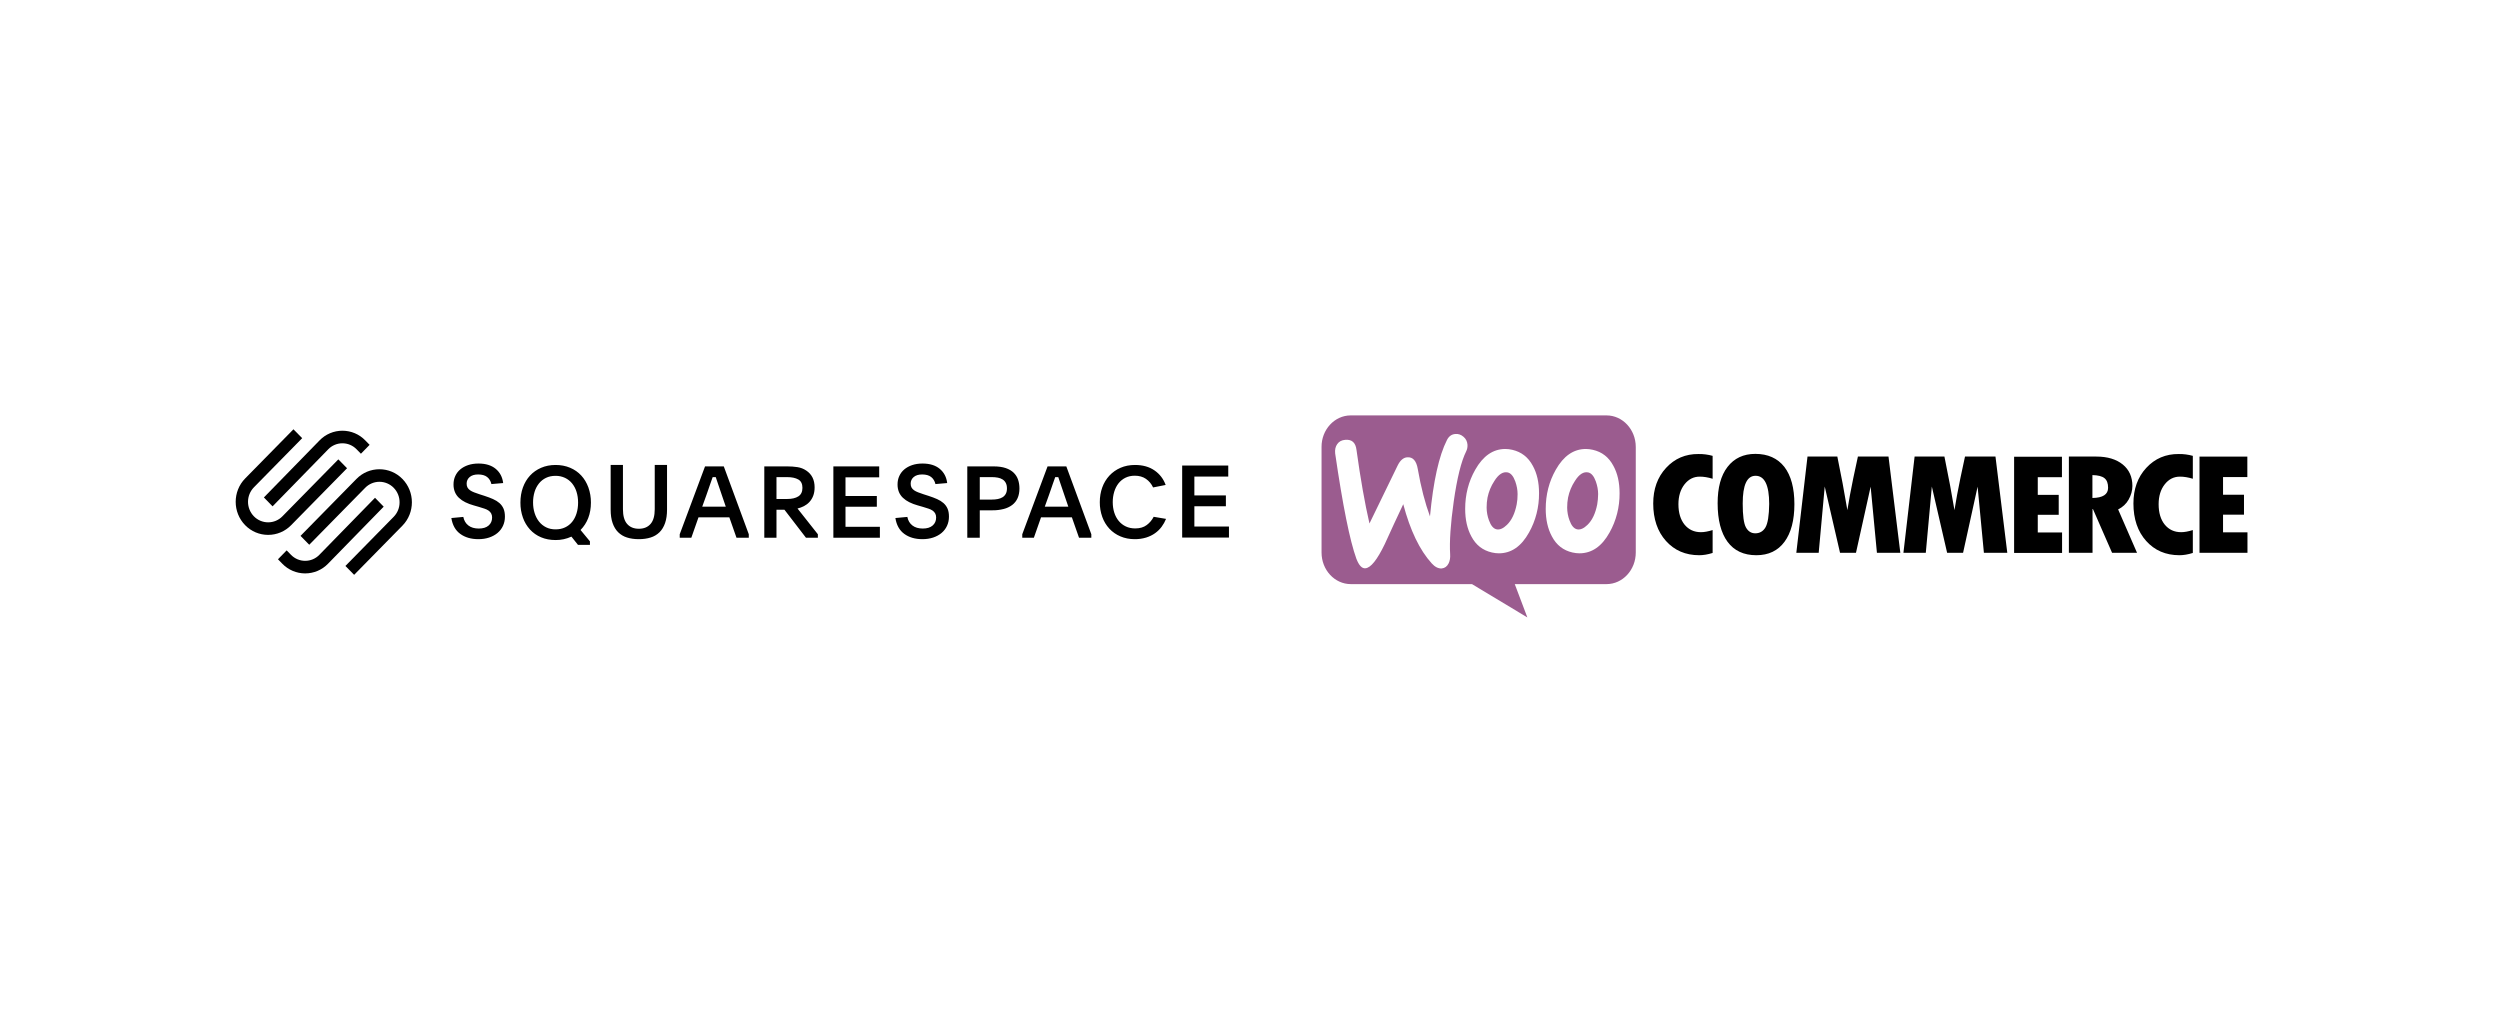 <svg width="297" height="120" viewBox="0 0 297 120" fill="none" xmlns="http://www.w3.org/2000/svg">
<rect width="297" height="120" fill="white"/>
<path fill-rule="evenodd" clip-rule="evenodd" d="M32.38 60.154L38.995 53.376C39.213 53.15 39.475 52.97 39.764 52.848C40.053 52.725 40.365 52.662 40.679 52.663C41.316 52.663 41.914 52.915 42.362 53.376L42.878 53.903L43.91 52.847L43.394 52.32C43.042 51.956 42.621 51.666 42.154 51.468C41.688 51.27 41.186 51.169 40.679 51.169C40.172 51.169 39.67 51.27 39.204 51.468C38.737 51.666 38.316 51.956 37.964 52.32L31.35 59.096L32.38 60.154Z" fill="black"/>
<path fill-rule="evenodd" clip-rule="evenodd" d="M41.23 55.627L40.194 54.573L33.549 61.34C33.329 61.566 33.066 61.745 32.775 61.868C32.484 61.99 32.172 62.053 31.856 62.053C31.541 62.053 31.228 61.99 30.938 61.868C30.647 61.745 30.384 61.566 30.164 61.34C29.715 60.879 29.464 60.261 29.464 59.617C29.464 58.974 29.715 58.356 30.164 57.894L35.899 52.055L34.862 51L29.128 56.839C27.624 58.371 27.624 60.864 29.128 62.395C29.483 62.76 29.907 63.049 30.375 63.246C30.844 63.444 31.348 63.545 31.856 63.544C32.888 63.544 33.856 63.135 34.584 62.395L41.23 55.627ZM47.804 56.895C47.45 56.531 47.026 56.242 46.558 56.044C46.089 55.847 45.586 55.746 45.077 55.747C44.046 55.747 43.076 56.154 42.349 56.895L35.703 63.663L36.739 64.717L43.385 57.95C43.605 57.724 43.868 57.545 44.159 57.423C44.449 57.3 44.762 57.237 45.077 57.237C45.393 57.237 45.705 57.3 45.996 57.423C46.286 57.545 46.55 57.724 46.77 57.95C47.221 58.41 47.473 59.029 47.469 59.673C47.473 60.317 47.221 60.936 46.77 61.397L41.035 67.236L42.071 68.29L47.804 62.453C49.309 60.921 49.309 58.428 47.804 56.895Z" fill="black"/>
<path fill-rule="evenodd" clip-rule="evenodd" d="M44.553 59.136L37.938 65.913C37.72 66.139 37.458 66.319 37.169 66.441C36.88 66.564 36.568 66.627 36.254 66.627C35.94 66.627 35.629 66.564 35.339 66.441C35.05 66.319 34.788 66.139 34.57 65.913L34.054 65.386L33.023 66.442L33.539 66.971C33.891 67.335 34.312 67.624 34.779 67.822C35.245 68.02 35.747 68.121 36.254 68.121C36.761 68.121 37.263 68.019 37.729 67.822C38.196 67.624 38.617 67.334 38.969 66.97L45.583 60.193L44.553 59.136ZM55.041 61.41C55.127 61.843 55.326 62.181 55.641 62.425C55.954 62.669 56.367 62.791 56.879 62.791C57.383 62.791 57.773 62.671 58.048 62.431C58.324 62.191 58.461 61.875 58.461 61.482C58.467 61.313 58.429 61.146 58.351 60.996C58.276 60.862 58.17 60.746 58.043 60.659C57.892 60.558 57.727 60.48 57.554 60.426C57.36 60.361 57.143 60.294 56.902 60.221L56.275 60.04C55.93 59.947 55.595 59.82 55.274 59.662C54.997 59.527 54.742 59.351 54.518 59.14C54.312 58.946 54.15 58.71 54.041 58.449C53.927 58.161 53.872 57.853 53.878 57.543C53.878 57.182 53.947 56.85 54.088 56.545C54.225 56.244 54.428 55.978 54.681 55.765C54.937 55.549 55.247 55.379 55.612 55.254C55.976 55.131 56.387 55.068 56.845 55.068C57.705 55.068 58.388 55.279 58.892 55.699C59.396 56.119 59.691 56.682 59.776 57.387L58.38 57.507C58.294 57.146 58.124 56.866 57.869 56.666C57.613 56.465 57.255 56.366 56.798 56.366C56.372 56.366 56.038 56.468 55.797 56.672C55.681 56.767 55.589 56.887 55.526 57.024C55.464 57.16 55.433 57.309 55.437 57.458C55.437 57.643 55.471 57.797 55.542 57.921C55.612 58.044 55.712 58.153 55.844 58.245C55.976 58.338 56.137 58.419 56.326 58.492C56.516 58.563 56.731 58.64 56.972 58.72L57.567 58.911C57.938 59.032 58.274 59.158 58.572 59.29C58.87 59.422 59.124 59.58 59.334 59.764C59.544 59.949 59.705 60.169 59.817 60.426C59.929 60.681 59.985 60.998 59.985 61.374C59.985 61.774 59.908 62.141 59.753 62.473C59.602 62.8 59.379 63.09 59.101 63.32C58.822 63.552 58.491 63.732 58.106 63.861C57.722 63.988 57.298 64.053 56.833 64.053C55.971 64.053 55.254 63.844 54.681 63.428C54.107 63.012 53.754 62.383 53.621 61.542L55.041 61.41V61.41ZM65.991 56.53C65.572 56.53 65.199 56.609 64.868 56.768C64.538 56.927 64.26 57.147 64.032 57.43C63.795 57.728 63.617 58.068 63.508 58.432C63.385 58.841 63.324 59.266 63.328 59.692C63.328 60.145 63.39 60.566 63.514 60.957C63.637 61.346 63.814 61.685 64.043 61.971C64.271 62.258 64.551 62.482 64.88 62.645C65.21 62.809 65.584 62.889 66.002 62.889C66.421 62.889 66.794 62.813 67.125 62.657C67.449 62.506 67.736 62.283 67.962 62.007C68.191 61.728 68.367 61.392 68.491 60.998C68.615 60.604 68.677 60.173 68.677 59.704C68.677 59.242 68.615 58.816 68.491 58.427C68.38 58.062 68.201 57.722 67.962 57.425C67.733 57.146 67.445 56.922 67.119 56.768C66.766 56.605 66.38 56.523 65.991 56.53ZM66.002 55.238C66.63 55.238 67.205 55.348 67.724 55.567C68.243 55.786 68.685 56.092 69.05 56.488C69.414 56.883 69.697 57.355 69.899 57.904C70.105 58.483 70.207 59.094 70.201 59.709C70.201 60.387 70.094 60.999 69.881 61.545C69.678 62.075 69.367 62.557 68.968 62.962L70.084 64.312V64.731H68.664L67.885 63.751C67.299 64.023 66.66 64.162 66.013 64.157C65.369 64.157 64.79 64.048 64.274 63.828C63.775 63.62 63.327 63.306 62.961 62.907C62.591 62.497 62.306 62.018 62.123 61.497C61.92 60.923 61.82 60.318 61.826 59.709C61.826 59.056 61.925 58.456 62.123 57.91C62.321 57.364 62.602 56.894 62.967 56.499C63.33 56.105 63.77 55.796 64.287 55.573C64.802 55.35 65.374 55.238 66.002 55.238ZM75.894 62.816C76.49 62.816 76.953 62.627 77.285 62.245C77.618 61.865 77.783 61.282 77.783 60.498V55.238H79.244V60.534C79.244 61.158 79.166 61.693 79.012 62.137C78.857 62.582 78.637 62.946 78.352 63.23C78.056 63.52 77.694 63.735 77.296 63.855C76.88 63.987 76.412 64.053 75.894 64.053C75.369 64.053 74.899 63.987 74.487 63.855C74.092 63.734 73.732 63.52 73.438 63.23C73.152 62.946 72.932 62.582 72.777 62.137C72.622 61.693 72.546 61.158 72.546 60.534V55.238H74.006V60.498C74.006 61.283 74.171 61.865 74.504 62.245C74.836 62.626 75.3 62.816 75.894 62.816ZM83.427 60.189H86.222L85.762 58.842C85.58 58.315 85.435 57.885 85.325 57.555C85.216 57.224 85.117 56.933 85.031 56.682H84.665C84.565 56.965 84.465 57.248 84.365 57.531C84.305 57.696 84.241 57.885 84.17 58.098C84.099 58.31 84.013 58.558 83.911 58.842L83.427 60.187L83.427 60.189ZM80.751 63.47L83.758 55.407H85.986L88.956 63.47V63.883H87.495L86.646 61.462H82.98L82.13 63.883H80.751V63.47ZM92.246 59.279H93.519C94.081 59.279 94.521 59.175 94.845 58.969C95.167 58.763 95.329 58.426 95.329 57.956C95.329 57.481 95.166 57.15 94.839 56.963C94.512 56.776 94.071 56.682 93.519 56.682H92.246V59.279ZM97.162 63.883H95.749L93.192 60.554H92.246V63.883H90.799V55.407H93.519C93.946 55.407 94.354 55.436 94.738 55.495C95.124 55.555 95.473 55.691 95.784 55.903C96.445 56.343 96.776 57.008 96.776 57.897C96.776 58.282 96.719 58.619 96.606 58.907C96.504 59.176 96.352 59.424 96.157 59.638C95.972 59.838 95.753 60.003 95.51 60.128C95.267 60.253 95.01 60.348 94.745 60.411L97.162 63.47L97.162 63.883ZM99.004 55.407H104.449V56.705H100.445V58.925H104.168V60.199H100.445V62.584H104.531V63.883H99.004V55.407ZM107.792 61.41C107.877 61.843 108.077 62.181 108.392 62.425C108.705 62.669 109.118 62.791 109.63 62.791C110.133 62.791 110.524 62.671 110.799 62.431C111.075 62.191 111.213 61.875 111.213 61.482C111.213 61.29 111.176 61.128 111.101 60.996C111.026 60.862 110.921 60.746 110.794 60.659C110.643 60.558 110.478 60.48 110.305 60.426C110.111 60.361 109.894 60.294 109.653 60.221L109.026 60.04C108.681 59.947 108.346 59.82 108.025 59.662C107.748 59.527 107.494 59.351 107.269 59.14C107.063 58.946 106.9 58.71 106.791 58.449C106.678 58.161 106.623 57.853 106.629 57.543C106.629 57.182 106.698 56.85 106.839 56.545C106.976 56.244 107.178 55.978 107.432 55.765C107.688 55.549 107.998 55.379 108.362 55.254C108.727 55.131 109.137 55.068 109.595 55.068C110.456 55.068 111.139 55.279 111.643 55.699C112.147 56.119 112.441 56.682 112.526 57.387L111.131 57.507C111.045 57.146 110.875 56.866 110.619 56.666C110.364 56.465 110.006 56.366 109.548 56.366C109.122 56.366 108.789 56.468 108.548 56.672C108.432 56.767 108.34 56.887 108.277 57.024C108.215 57.16 108.184 57.309 108.188 57.458C108.188 57.643 108.222 57.797 108.292 57.921C108.362 58.044 108.462 58.153 108.594 58.245C108.727 58.338 108.887 58.419 109.077 58.492C109.267 58.563 109.483 58.64 109.723 58.72L110.317 58.911C110.689 59.032 111.024 59.158 111.323 59.29C111.621 59.422 111.875 59.58 112.084 59.764C112.294 59.949 112.455 60.169 112.568 60.426C112.68 60.681 112.736 60.998 112.736 61.374C112.736 61.774 112.658 62.141 112.503 62.473C112.352 62.8 112.13 63.09 111.852 63.32C111.573 63.552 111.242 63.732 110.857 63.861C110.473 63.988 110.048 64.053 109.584 64.053C108.723 64.053 108.005 63.844 107.432 63.428C106.858 63.012 106.505 62.383 106.373 61.542L107.792 61.41V61.41ZM116.397 59.35H117.822C118.083 59.35 118.322 59.328 118.54 59.285C118.742 59.248 118.935 59.175 119.11 59.069C119.272 58.968 119.398 58.831 119.489 58.66C119.581 58.487 119.626 58.277 119.626 58.027C119.626 57.77 119.581 57.554 119.489 57.379C119.404 57.209 119.275 57.066 119.115 56.963C118.943 56.855 118.752 56.782 118.552 56.746C118.319 56.702 118.082 56.68 117.846 56.682H116.397V59.35ZM114.914 55.407H118.024C118.601 55.407 119.086 55.473 119.478 55.607C119.87 55.742 120.186 55.926 120.427 56.162C120.668 56.399 120.843 56.676 120.95 56.995C121.056 57.313 121.11 57.658 121.11 58.027C121.11 58.469 121.036 58.852 120.89 59.178C120.75 59.497 120.532 59.775 120.255 59.987C119.953 60.211 119.61 60.373 119.246 60.464C118.808 60.576 118.357 60.63 117.905 60.624H116.397V63.883H114.914V55.407ZM124.121 60.189H126.915L126.455 58.842C126.275 58.315 126.129 57.886 126.019 57.556C125.909 57.225 125.811 56.934 125.724 56.683H125.359L125.218 57.083L125.058 57.532C124.999 57.697 124.935 57.886 124.864 58.099C124.793 58.31 124.707 58.559 124.605 58.842L124.121 60.189ZM121.445 63.47L124.451 55.407H126.679L129.65 63.47V63.883H128.188L127.34 61.462H123.673L122.824 63.883H121.445V63.47ZM138.526 61.643C138.393 61.974 138.218 62.285 138.004 62.577C137.785 62.872 137.521 63.13 137.222 63.343C136.917 63.562 136.562 63.735 136.159 63.862C135.723 63.993 135.269 64.058 134.814 64.053C134.187 64.053 133.617 63.942 133.105 63.722C132.607 63.512 132.159 63.2 131.791 62.806C131.42 62.402 131.134 61.928 130.951 61.412C130.75 60.849 130.65 60.255 130.656 59.657C130.656 59.027 130.754 58.442 130.951 57.903C131.136 57.384 131.423 56.908 131.797 56.502C132.168 56.106 132.617 55.79 133.116 55.575C133.629 55.35 134.203 55.238 134.838 55.238C135.761 55.238 136.535 55.455 137.157 55.888C137.77 56.308 138.233 56.913 138.479 57.613L136.987 57.908C136.801 57.497 136.507 57.144 136.135 56.887C135.771 56.638 135.331 56.514 134.814 56.514C134.398 56.514 134.029 56.595 133.704 56.755C133.383 56.913 133.102 57.14 132.881 57.42C132.658 57.703 132.487 58.036 132.37 58.422C132.251 58.822 132.191 59.239 132.194 59.657C132.194 60.105 132.255 60.519 132.376 60.899C132.497 61.28 132.674 61.61 132.905 61.888C133.136 62.166 133.416 62.385 133.745 62.541C134.073 62.698 134.45 62.777 134.872 62.777C135.421 62.777 135.873 62.643 136.23 62.375C136.578 62.116 136.861 61.781 137.057 61.395L138.526 61.643Z" fill="black"/>
<path d="M140.442 55.306H146V63.863H140.442V55.306Z" fill="white"/>
<path fill-rule="evenodd" clip-rule="evenodd" d="M140.442 55.306H145.917V56.616H141.891V58.856H145.635V60.144H141.891V62.552H146V63.862H140.442V55.306Z" fill="black"/>
<path fill-rule="evenodd" clip-rule="evenodd" d="M160.465 49.35H190.85C192.775 49.35 194.33 51.031 194.33 53.107V65.635C194.33 67.712 192.774 69.393 190.85 69.393H179.954L181.449 73.35L174.872 69.393H160.479C158.558 69.393 157 67.714 157 65.635V53.107C156.985 51.048 158.542 49.35 160.465 49.35Z" fill="#9B5C8F"/>
<path d="M158.862 52.761C159.075 52.448 159.396 52.283 159.823 52.25C160.601 52.185 161.044 52.58 161.15 53.438C161.624 56.882 162.143 59.8 162.692 62.191L166.034 55.315C166.339 54.689 166.721 54.36 167.179 54.327C167.85 54.276 168.263 54.738 168.431 55.711C168.812 57.903 169.301 59.766 169.881 61.348C170.278 57.161 170.949 54.145 171.895 52.282C172.123 51.82 172.459 51.59 172.902 51.557C173.254 51.523 173.574 51.64 173.863 51.887C174.154 52.133 174.306 52.447 174.337 52.826C174.352 53.123 174.306 53.37 174.184 53.617C173.589 54.804 173.1 56.799 172.704 59.568C172.323 62.255 172.186 64.348 172.277 65.848C172.308 66.26 172.246 66.623 172.093 66.936C171.91 67.299 171.636 67.496 171.285 67.53C170.887 67.562 170.476 67.364 170.079 66.92C168.66 65.354 167.53 63.014 166.706 59.898C165.961 61.473 165.228 63.055 164.508 64.644C163.608 66.507 162.845 67.464 162.204 67.513C161.791 67.546 161.441 67.167 161.136 66.376C160.357 64.216 159.518 60.045 158.617 53.865C158.572 53.436 158.648 53.058 158.862 52.761ZM191.674 55.349C191.125 54.311 190.316 53.684 189.232 53.438C188.961 53.374 188.685 53.34 188.408 53.338C186.943 53.338 185.753 54.162 184.822 55.811C184.028 57.212 183.632 58.761 183.632 60.459C183.632 61.728 183.875 62.817 184.364 63.723C184.913 64.762 185.722 65.388 186.806 65.635C187.096 65.701 187.37 65.734 187.63 65.734C189.11 65.734 190.3 64.911 191.216 63.261C192.006 61.862 192.418 60.244 192.406 58.596C192.406 57.311 192.163 56.24 191.674 55.349ZM189.751 59.915C189.537 61.003 189.156 61.811 188.591 62.355C188.149 62.784 187.737 62.964 187.355 62.882C186.988 62.8 186.683 62.453 186.454 61.811C186.278 61.334 186.185 60.825 186.179 60.311C186.179 59.899 186.21 59.488 186.287 59.107C186.432 58.399 186.707 57.732 187.096 57.146C187.599 56.338 188.133 56.009 188.683 56.124C189.05 56.207 189.355 56.553 189.584 57.195C189.766 57.706 189.858 58.217 189.858 58.696C189.858 59.124 189.812 59.536 189.751 59.915ZM182.105 55.349C181.556 54.311 180.732 53.684 179.663 53.438C179.392 53.374 179.116 53.34 178.839 53.338C177.375 53.338 176.184 54.162 175.253 55.811C174.459 57.212 174.063 58.761 174.063 60.459C174.063 61.728 174.306 62.817 174.795 63.723C175.344 64.762 176.153 65.388 177.237 65.635C177.527 65.701 177.802 65.734 178.061 65.734C179.541 65.734 180.732 64.911 181.648 63.261C182.438 61.862 182.85 60.244 182.838 58.596C182.838 57.311 182.594 56.24 182.105 55.349ZM180.183 59.915C179.969 61.003 179.587 61.811 179.022 62.355C178.58 62.784 178.168 62.964 177.786 62.882C177.42 62.8 177.114 62.453 176.886 61.811C176.71 61.334 176.617 60.825 176.611 60.311C176.611 59.899 176.643 59.488 176.718 59.107C176.863 58.399 177.138 57.732 177.527 57.146C178.031 56.338 178.564 56.009 179.114 56.124C179.481 56.207 179.786 56.553 180.015 57.195C180.197 57.706 180.289 58.217 180.289 58.696C180.289 59.124 180.258 59.536 180.183 59.915Z" fill="white"/>
<path d="M197.931 55.583C196.907 56.691 196.403 58.102 196.403 59.815C196.403 61.645 196.907 63.139 197.915 64.264C198.923 65.389 200.238 65.96 201.871 65.96C202.345 65.96 202.879 65.875 203.46 65.691V62.971C202.925 63.139 202.467 63.223 202.07 63.223C201.26 63.223 200.619 62.921 200.13 62.333C199.642 61.729 199.397 60.922 199.397 59.898C199.397 58.942 199.642 58.152 200.115 57.547C200.604 56.927 201.199 56.624 201.932 56.624C202.406 56.624 202.91 56.709 203.46 56.875V54.155C202.916 54.003 202.356 53.93 201.795 53.938C200.237 53.921 198.954 54.474 197.931 55.583ZM208.53 53.921C207.125 53.921 206.026 54.441 205.232 55.466C204.438 56.49 204.055 57.935 204.055 59.781C204.055 61.779 204.452 63.306 205.232 64.365C206.01 65.423 207.155 65.96 208.653 65.96C210.105 65.96 211.219 65.423 211.998 64.365C212.777 63.307 213.174 61.813 213.174 59.898C213.174 57.984 212.777 56.506 211.983 55.466C211.174 54.441 210.028 53.921 208.53 53.921ZM209.738 62.653C209.463 63.121 209.05 63.358 208.53 63.358C208.042 63.358 207.675 63.122 207.416 62.653C207.157 62.182 207.034 61.241 207.034 59.815C207.034 57.615 207.538 56.523 208.562 56.523C209.63 56.523 210.18 57.632 210.18 59.865C210.165 61.241 210.012 62.182 209.738 62.651V62.653ZM220.719 54.241L220.169 56.809C220.026 57.478 219.894 58.15 219.772 58.824L219.467 60.603C219.111 58.473 218.713 56.352 218.275 54.24H214.731L213.403 65.674H216.061L216.778 57.8L218.596 65.674H220.49L222.232 57.816L222.979 65.674H225.759L224.354 54.24H220.719V54.241ZM233.442 54.241L232.893 56.809C232.75 57.478 232.617 58.15 232.496 58.824L232.19 60.603C231.899 58.824 231.502 56.709 230.998 54.24H227.455L226.127 65.674H228.784L229.502 57.8L231.319 65.674H233.213L234.939 57.816L235.687 65.674H238.466L237.062 54.24H233.442V54.241ZM242.087 61.158H244.576V58.79H242.087V56.691H244.959V54.257H239.276V65.691H244.974V63.257H242.087V61.158ZM252.885 59.344C253.175 58.824 253.329 58.287 253.329 57.733C253.329 56.658 252.946 55.801 252.183 55.181C251.419 54.559 250.365 54.24 249.051 54.24H245.783V65.674H248.593V60.47H248.64L250.915 65.674H253.879L251.634 60.52C252.168 60.251 252.596 59.865 252.885 59.344ZM248.579 59.16V56.44C249.251 56.456 249.724 56.574 250.014 56.809C250.304 57.045 250.442 57.414 250.442 57.951C250.442 58.739 249.816 59.143 248.579 59.16ZM254.978 55.583C253.955 56.691 253.451 58.102 253.451 59.815C253.451 61.645 253.955 63.139 254.963 64.264C255.971 65.389 257.285 65.96 258.919 65.96C259.392 65.96 259.927 65.875 260.508 65.691V62.971C259.973 63.139 259.514 63.223 259.118 63.223C258.307 63.223 257.667 62.921 257.178 62.333C256.689 61.729 256.445 60.922 256.445 59.898C256.445 58.942 256.689 58.152 257.163 57.547C257.651 56.927 258.247 56.624 258.98 56.624C259.453 56.624 259.957 56.709 260.508 56.875V54.155C259.964 54.003 259.404 53.93 258.842 53.938C257.299 53.921 256.001 54.474 254.978 55.583ZM264.097 63.223V61.141H266.586V58.774H264.097V56.674H266.984V54.241H261.301V65.675H266.999V63.241H264.097V63.224V63.223Z" fill="black"/>
</svg>
